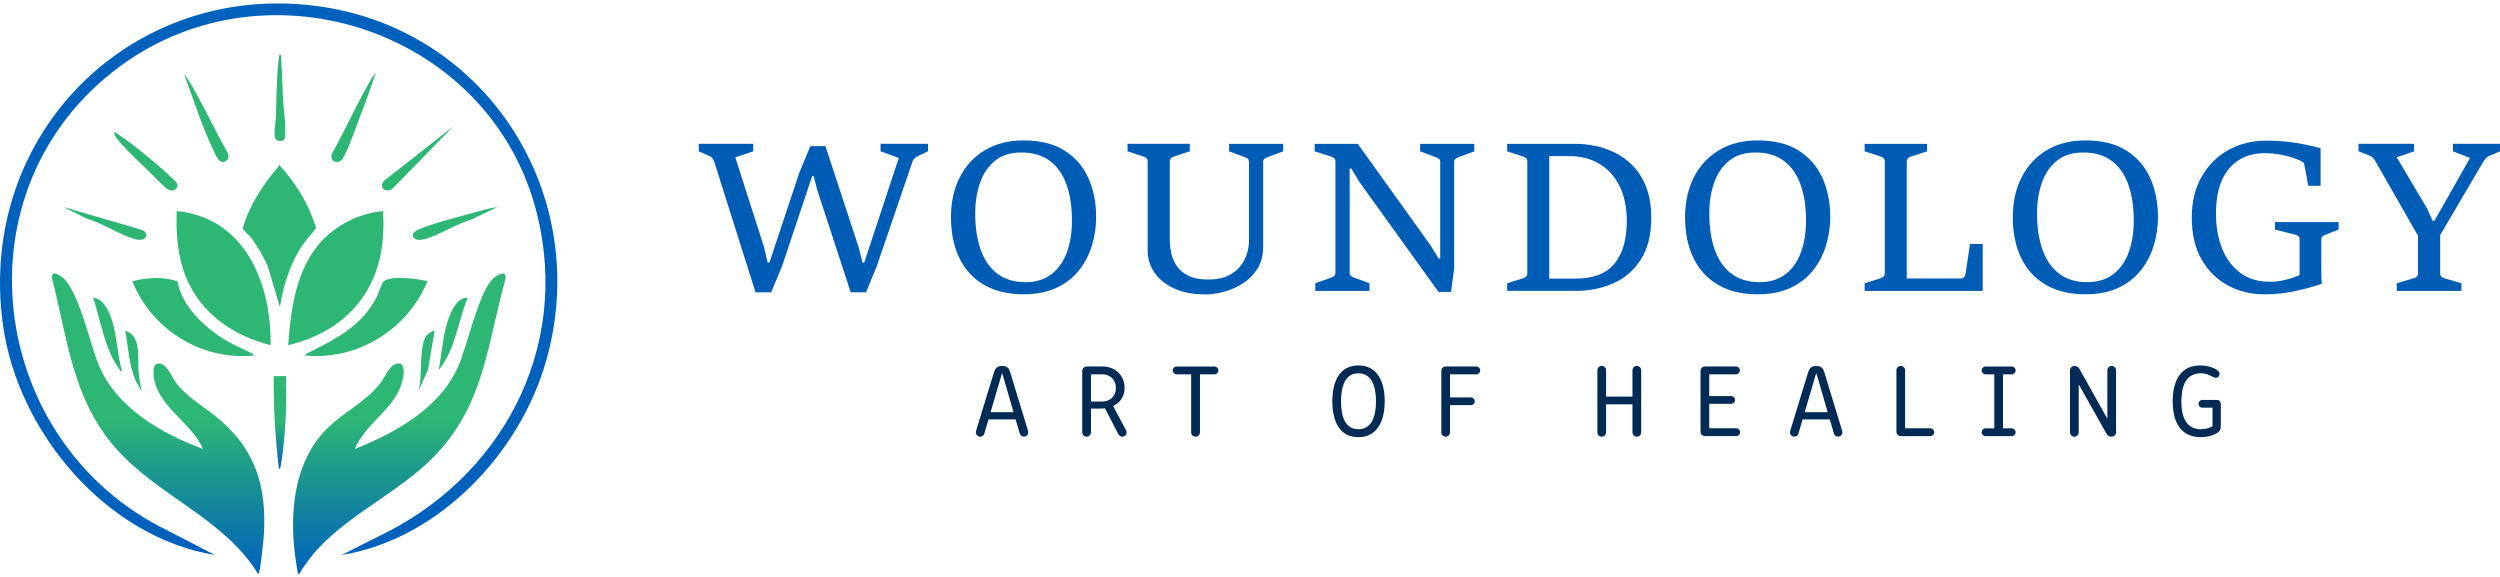 <svg width="442" height="102" viewBox="0 0 442 102" fill="none" xmlns="http://www.w3.org/2000/svg">
<path d="M133.58 51.688L126.316 28.713C126.231 28.412 126.107 28.163 125.946 27.97C125.784 27.776 125.592 27.638 125.371 27.552L123.537 26.753V25.428H133.171V26.753L130.001 27.823L135.095 43.724L135.708 46.408H136.04L141.304 30.575L143.27 25.841H145.938L151.794 43.664L152.496 46.438H152.794L158.909 27.922L155.683 26.744V25.42H164.079V26.744L162.262 27.595C162.067 27.681 161.879 27.81 161.705 27.987C161.53 28.163 161.407 28.352 161.335 28.559L155.032 47.001L153.126 51.679H150.402L144.491 33.598L143.861 31.151H143.585L138.287 47.001L136.342 51.679H133.58V51.688Z" fill="#005CB4"/>
<path d="M180.953 52.032C178.212 52.032 175.884 51.477 173.978 50.364C172.067 49.25 170.616 47.676 169.624 45.638C168.629 43.6 168.131 41.187 168.131 38.392C168.131 35.757 168.641 33.422 169.667 31.384C170.693 29.346 172.165 27.746 174.088 26.576C176.008 25.411 178.31 24.826 180.991 24.826C183.906 24.826 186.31 25.424 188.2 26.611C190.089 27.802 191.494 29.419 192.417 31.461C193.336 33.504 193.796 35.812 193.796 38.388C193.796 40.104 193.549 41.776 193.055 43.402C192.562 45.027 191.8 46.489 190.766 47.792C189.736 49.091 188.408 50.123 186.783 50.884C185.157 51.645 183.217 52.028 180.957 52.028L180.953 52.032ZM181.289 49.891C183.106 49.891 184.625 49.43 185.847 48.51C187.068 47.59 187.987 46.313 188.6 44.675C189.213 43.036 189.519 41.149 189.519 39.007C189.519 36.539 189.196 34.407 188.545 32.605C187.898 30.803 186.915 29.414 185.6 28.434C184.285 27.453 182.621 26.963 180.608 26.963C178.595 26.963 177.114 27.453 175.91 28.434C174.706 29.414 173.82 30.717 173.259 32.351C172.697 33.985 172.416 35.778 172.416 37.735C172.416 40.164 172.735 42.288 173.369 44.107C174.003 45.926 174.982 47.345 176.297 48.36C177.612 49.374 179.276 49.882 181.293 49.882L181.289 49.891Z" fill="#005CB4"/>
<path d="M213.133 52.048C210.873 52.048 208.984 51.682 207.473 50.951C205.958 50.22 204.822 49.27 204.056 48.105C203.29 46.94 202.907 45.701 202.907 44.398V28.549C202.907 28.295 202.839 28.106 202.703 27.977C202.567 27.848 202.388 27.749 202.167 27.676L199.349 26.751V25.427H210.358V26.751L207.524 27.676C207.329 27.736 207.158 27.835 207.022 27.977C206.886 28.114 206.818 28.308 206.818 28.549V42.549C206.818 43.216 206.903 43.943 207.069 44.734C207.235 45.525 207.558 46.277 208.031 46.991C208.507 47.705 209.192 48.29 210.086 48.741C210.98 49.193 212.154 49.421 213.597 49.421C215.04 49.421 216.231 49.188 217.163 48.724C218.095 48.26 218.831 47.67 219.367 46.957C219.904 46.243 220.282 45.495 220.499 44.717C220.716 43.938 220.823 43.233 220.823 42.605V28.643C220.823 28.39 220.755 28.201 220.619 28.08C220.482 27.96 220.321 27.869 220.138 27.809L217.303 26.756V25.431H226.866V26.756L224.031 27.809C223.836 27.882 223.666 27.977 223.529 28.097C223.393 28.218 223.325 28.398 223.325 28.643V43.603C223.325 45.125 222.989 46.423 222.317 47.503C221.644 48.578 220.78 49.451 219.733 50.113C218.682 50.779 217.572 51.27 216.397 51.584C215.223 51.897 214.137 52.056 213.137 52.056L213.133 52.048Z" fill="#005CB4"/>
<path d="M232.543 51.433V50.075L235.398 49.06C235.607 48.987 235.777 48.883 235.909 48.75C236.036 48.617 236.104 48.423 236.104 48.17V28.566C236.104 28.313 236.036 28.119 235.9 27.986C235.764 27.852 235.598 27.758 235.398 27.698L232.432 26.756V25.432H240.049L252.91 43.367L254.335 45.706H254.633V28.644C254.633 28.39 254.561 28.205 254.412 28.089C254.263 27.973 254.088 27.883 253.893 27.809L251.075 26.756V25.432H260.655V26.756L257.82 27.809C257.659 27.87 257.497 27.964 257.34 28.089C257.178 28.218 257.097 28.399 257.097 28.644V47.413L256.54 51.618H254.335L240.343 32.178L238.917 29.805H238.619V48.174C238.619 48.441 238.692 48.638 238.841 48.772C238.99 48.905 239.151 48.999 239.322 49.06L242.122 50.075V51.433H232.543Z" fill="#005CB4"/>
<path d="M266.463 51.433V50.075L269.319 49.184C269.515 49.124 269.685 49.025 269.821 48.883C269.957 48.746 270.025 48.544 270.025 48.277V28.549C270.025 28.295 269.957 28.102 269.821 27.969C269.685 27.835 269.519 27.741 269.319 27.68L266.463 26.756V25.432H278.621C279.685 25.432 280.817 25.552 282.022 25.793C283.226 26.034 284.413 26.446 285.588 27.027C286.762 27.607 287.826 28.399 288.784 29.401C289.741 30.402 290.507 31.654 291.082 33.154C291.656 34.655 291.941 36.448 291.941 38.538C291.941 41.501 291.337 43.934 290.133 45.835C288.928 47.74 287.311 49.146 285.286 50.062C283.26 50.973 281.013 51.429 278.541 51.429H266.459L266.463 51.433ZM273.911 27.603V49.253H278.634C281.736 49.253 284.009 48.363 285.452 46.587C286.894 44.811 287.618 42.309 287.618 39.08C287.618 36.71 287.201 34.672 286.367 32.961C285.532 31.249 284.358 29.929 282.839 29.001C281.319 28.067 279.532 27.603 277.485 27.603H273.911Z" fill="#005CB4"/>
<path d="M310.742 52.032C308.002 52.032 305.674 51.477 303.768 50.364C301.857 49.25 300.406 47.676 299.414 45.638C298.418 43.6 297.921 41.187 297.921 38.392C297.921 35.757 298.431 33.422 299.457 31.384C300.482 29.346 301.955 27.746 303.878 26.576C305.798 25.411 308.1 24.826 310.781 24.826C313.696 24.826 316.1 25.424 317.99 26.611C319.879 27.802 321.283 29.419 322.207 31.461C323.126 33.504 323.586 35.812 323.586 38.388C323.586 40.104 323.339 41.776 322.845 43.402C322.352 45.027 321.59 46.489 320.556 47.792C319.526 49.091 318.198 50.123 316.573 50.884C314.947 51.645 313.006 52.028 310.747 52.028L310.742 52.032ZM311.074 49.891C312.892 49.891 314.411 49.43 315.632 48.51C316.853 47.59 317.773 46.313 318.385 44.675C318.998 43.036 319.305 41.149 319.305 39.007C319.305 36.539 318.981 34.407 318.33 32.605C317.683 30.803 316.7 29.414 315.385 28.434C314.07 27.453 312.406 26.963 310.394 26.963C308.381 26.963 306.9 27.453 305.695 28.434C304.491 29.414 303.606 30.717 303.044 32.351C302.482 33.985 302.202 35.778 302.202 37.735C302.202 40.164 302.521 42.288 303.155 44.107C303.789 45.926 304.768 47.345 306.083 48.36C307.398 49.374 309.062 49.882 311.079 49.882L311.074 49.891Z" fill="#005CB4"/>
<path d="M329.671 51.433V50.075L332.526 49.184C332.714 49.124 332.875 49.025 333.016 48.883C333.156 48.746 333.229 48.544 333.229 48.277V28.549C333.229 28.295 333.165 28.102 333.033 27.969C332.905 27.835 332.735 27.741 332.522 27.68L329.667 26.756V25.432H340.71V26.756L337.837 27.68C337.642 27.741 337.471 27.84 337.327 27.982C337.186 28.119 337.114 28.313 337.114 28.553V49.227H346.676C346.885 49.227 347.063 49.159 347.212 49.021C347.361 48.883 347.455 48.699 347.489 48.466L348.306 43.134H350.549V51.438H329.667L329.671 51.433Z" fill="#005CB4"/>
<path d="M368.686 52.032C365.945 52.032 363.617 51.477 361.711 50.364C359.8 49.25 358.349 47.676 357.357 45.638C356.362 43.6 355.864 41.187 355.864 38.392C355.864 35.757 356.374 33.422 357.4 31.384C358.426 29.346 359.898 27.746 361.822 26.576C363.741 25.411 366.043 24.826 368.724 24.826C371.639 24.826 374.043 25.424 375.933 26.611C377.822 27.802 379.227 29.419 380.15 31.461C381.069 33.504 381.529 35.812 381.529 38.388C381.529 40.104 381.282 41.776 380.788 43.402C380.295 45.027 379.533 46.489 378.499 47.792C377.469 49.091 376.141 50.123 374.516 50.884C372.89 51.645 370.95 52.028 368.69 52.028L368.686 52.032ZM369.018 49.891C370.835 49.891 372.354 49.43 373.575 48.51C374.797 47.59 375.716 46.313 376.329 44.675C376.941 43.036 377.248 41.149 377.248 39.007C377.248 36.539 376.924 34.407 376.273 32.605C375.627 30.803 374.643 29.414 373.329 28.434C372.014 27.453 370.35 26.963 368.337 26.963C366.324 26.963 364.843 27.453 363.639 28.434C362.434 29.414 361.549 30.717 360.987 32.351C360.426 33.985 360.145 35.778 360.145 37.735C360.145 40.164 360.464 42.288 361.098 44.107C361.732 45.926 362.711 47.345 364.026 48.36C365.341 49.374 367.005 49.882 369.022 49.882L369.018 49.891Z" fill="#005CB4"/>
<path d="M406.569 48.638V42.365C406.569 42.111 406.505 41.918 406.373 41.784C406.245 41.651 406.079 41.561 405.883 41.513L402.215 40.589V39.265H413.463V40.589L411.109 41.513C410.948 41.574 410.79 41.668 410.637 41.793C410.484 41.922 410.407 42.111 410.407 42.365V45.34C410.407 46.476 410.407 47.447 410.416 48.251C410.42 49.056 410.45 49.692 410.501 50.165C409.156 50.647 407.577 51.081 405.777 51.464C403.973 51.846 402.151 52.035 400.309 52.035C397.985 52.035 395.853 51.515 393.908 50.474C391.964 49.434 390.41 47.907 389.249 45.895C388.087 43.883 387.508 41.419 387.508 38.504C387.508 35.588 388.083 33.313 389.232 31.275C390.381 29.237 391.951 27.659 393.947 26.541C395.943 25.423 398.198 24.864 400.722 24.864C401.883 24.864 402.977 24.916 404.011 25.019C405.041 25.122 406.071 25.273 407.096 25.47C408.122 25.668 409.186 25.913 410.284 26.206V32.845H408.096L407.411 29.091C407.373 28.898 407.267 28.743 407.088 28.627C406.909 28.511 406.739 28.42 406.577 28.347C405.688 27.96 404.705 27.651 403.632 27.423C402.56 27.195 401.475 27.079 400.39 27.079C398.696 27.079 397.202 27.47 395.904 28.248C394.606 29.026 393.598 30.205 392.874 31.774C392.151 33.348 391.789 35.334 391.789 37.738C391.789 40.142 392.159 42.197 392.9 44.012C393.64 45.826 394.717 47.245 396.126 48.273C397.534 49.301 399.241 49.812 401.241 49.812C402.066 49.812 402.832 49.739 403.539 49.593C404.245 49.447 404.858 49.283 405.381 49.094C405.905 48.905 406.305 48.755 406.577 48.63L406.569 48.638Z" fill="#005CB4"/>
<path d="M423.739 51.434V50.075L426.778 49.185C426.999 49.124 427.178 49.026 427.306 48.884C427.433 48.746 427.501 48.544 427.501 48.277V41.677L419.961 28.493C419.863 28.313 419.735 28.132 419.582 27.947C419.429 27.767 419.246 27.633 419.037 27.547L416.982 26.748V25.423H426.803V26.748L423.744 27.818L429.08 36.814L430.101 39.045H430.399L436.702 27.93L433.68 26.752V25.428H442V26.752L440.017 27.603C439.821 27.689 439.638 27.823 439.481 28.003C439.319 28.184 439.183 28.364 439.072 28.549L431.421 41.569V48.277C431.421 48.544 431.485 48.746 431.616 48.884C431.744 49.021 431.91 49.124 432.106 49.185L435.183 50.075V51.434H423.748H423.739Z" fill="#005CB4"/>
<path d="M175.718 65.902C175.957 65.051 176.378 64.703 177.182 64.703C177.987 64.703 178.391 65.034 178.629 65.902L181.723 76.054C181.778 76.239 181.795 76.351 181.795 76.441C181.795 76.867 181.446 77.198 181.025 77.198C180.697 77.198 180.387 76.996 180.293 76.643L179.561 74.149H174.765L174.033 76.643C173.944 76.996 173.65 77.198 173.301 77.198C172.88 77.198 172.531 76.867 172.531 76.441C172.531 76.347 172.548 76.239 172.603 76.054L175.714 65.902H175.718ZM175.131 72.872H179.195L177.221 66.07H177.131L175.135 72.872H175.131Z" fill="#012A55"/>
<path d="M192.881 76.425C192.881 76.851 192.554 77.204 192.111 77.204C191.668 77.204 191.341 76.851 191.341 76.425V65.573C191.341 65.147 191.69 64.794 192.111 64.794H194.949C197.09 64.794 198.83 66.312 198.83 68.582C198.83 70.118 197.988 71.227 196.801 71.782L199.013 75.94C199.086 76.069 199.179 76.271 199.179 76.456C199.179 76.898 198.852 77.195 198.409 77.195C198.116 77.195 197.86 76.993 197.733 76.787L195.354 72.181C195.077 72.22 194.822 72.237 194.549 72.237H192.885V76.417L192.881 76.425ZM192.881 70.99H194.894C196.247 70.99 197.29 70.066 197.29 68.587C197.29 67.108 196.247 66.183 194.894 66.183H192.881V70.99Z" fill="#012A55"/>
<path d="M210.597 66.183H208.018C207.652 66.183 207.341 65.87 207.341 65.483C207.341 65.096 207.652 64.799 208.018 64.799H214.733C215.099 64.799 215.41 65.113 215.41 65.483C215.41 65.87 215.099 66.183 214.733 66.183H212.154V76.426C212.154 76.869 211.805 77.204 211.367 77.204C210.929 77.204 210.597 76.873 210.597 76.426V66.183Z" fill="#012A55"/>
<path d="M235.556 70.951C235.556 67.477 236.819 64.609 240.169 64.609C243.518 64.609 244.816 67.472 244.816 70.951C244.816 74.43 243.479 77.293 240.169 77.293C236.858 77.293 235.556 74.537 235.556 70.951ZM243.275 70.951C243.275 68.401 242.56 65.998 240.164 65.998C237.768 65.998 237.092 68.401 237.092 70.951C237.092 73.742 237.879 75.888 240.164 75.888C242.45 75.888 243.275 73.742 243.275 70.951Z" fill="#012A55"/>
<path d="M254.825 65.573C254.825 65.13 255.152 64.794 255.595 64.794H261.029C261.395 64.794 261.706 65.108 261.706 65.478C261.706 65.865 261.395 66.179 261.029 66.179H256.365V70.264H260.042C260.425 70.264 260.736 70.56 260.736 70.947C260.736 71.334 260.425 71.631 260.042 71.631H256.365V76.421C256.365 76.864 256.038 77.2 255.595 77.2C255.152 77.2 254.825 76.868 254.825 76.421V65.568V65.573Z" fill="#012A55"/>
<path d="M282.417 65.478C282.417 65.035 282.745 64.7 283.188 64.7C283.63 64.7 283.958 65.031 283.958 65.478V70.118H288.622V65.478C288.622 65.035 288.95 64.7 289.392 64.7C289.835 64.7 290.162 65.031 290.162 65.478V76.425C290.162 76.868 289.835 77.204 289.392 77.204C288.95 77.204 288.622 76.873 288.622 76.425V71.489H283.958V76.425C283.958 76.868 283.63 77.204 283.188 77.204C282.745 77.204 282.417 76.873 282.417 76.425V65.478Z" fill="#012A55"/>
<path d="M300.661 65.573C300.661 65.13 300.988 64.794 301.431 64.794H306.938C307.304 64.794 307.614 65.108 307.614 65.478C307.614 65.865 307.304 66.179 306.938 66.179H302.197V70.023H306.078C306.444 70.023 306.755 70.32 306.755 70.707C306.755 71.094 306.444 71.39 306.078 71.39H302.197V75.716H306.955C307.338 75.716 307.648 76.03 307.648 76.417C307.648 76.804 307.338 77.101 306.955 77.101H301.427C300.988 77.101 300.656 76.769 300.656 76.322V65.56L300.661 65.573Z" fill="#012A55"/>
<path d="M319.658 65.902C319.896 65.051 320.317 64.703 321.122 64.703C321.926 64.703 322.33 65.034 322.569 65.902L325.662 76.054C325.718 76.239 325.735 76.351 325.735 76.441C325.735 76.867 325.386 77.198 324.965 77.198C324.637 77.198 324.326 76.996 324.233 76.643L323.501 74.149H318.705L317.973 76.643C317.883 76.996 317.59 77.198 317.241 77.198C316.819 77.198 316.47 76.867 316.47 76.441C316.47 76.347 316.487 76.239 316.543 76.054L319.654 65.902H319.658ZM319.071 72.872H323.135L321.16 66.07H321.071L319.075 72.872H319.071Z" fill="#012A55"/>
<path d="M335.284 65.478C335.284 65.035 335.612 64.7 336.055 64.7C336.497 64.7 336.825 65.031 336.825 65.478V75.72H341.272C341.655 75.72 341.966 76.034 341.966 76.421C341.966 76.808 341.655 77.105 341.272 77.105H336.059C335.62 77.105 335.289 76.774 335.289 76.327V65.474L335.284 65.478Z" fill="#012A55"/>
<path d="M351.038 75.725H352.591V66.183H351.038C350.672 66.183 350.361 65.87 350.361 65.483C350.361 65.096 350.672 64.799 351.038 64.799H355.685C356.051 64.799 356.362 65.113 356.362 65.483C356.362 65.87 356.051 66.183 355.685 66.183H354.127V75.725H355.685C356.051 75.725 356.362 76.039 356.362 76.426C356.362 76.813 356.051 77.11 355.685 77.11H351.038C350.672 77.11 350.361 76.796 350.361 76.426C350.361 76.039 350.672 75.725 351.038 75.725Z" fill="#012A55"/>
<path d="M365.971 65.479C365.971 65.053 366.32 64.7 366.796 64.7C367.145 64.7 367.435 64.868 367.601 65.143L372.541 73.962H372.58V65.474C372.58 65.049 372.946 64.696 373.35 64.696C373.754 64.696 374.12 65.027 374.12 65.474V76.422C374.12 76.83 373.793 77.2 373.278 77.2C372.929 77.2 372.639 77.032 372.473 76.757L367.571 68.05H367.516V76.426C367.516 76.852 367.188 77.204 366.745 77.204C366.303 77.204 365.975 76.852 365.975 76.426V65.479H365.971Z" fill="#012A55"/>
<path d="M391.168 72.077H389.376C389.01 72.077 388.7 71.781 388.7 71.394C388.7 71.007 388.993 70.71 389.376 70.71H391.976C392.359 70.71 392.636 71.007 392.636 71.376V75.332C392.636 75.977 392.415 76.295 391.832 76.644C391.044 77.087 390.002 77.293 389.07 77.293C385.593 77.293 384.129 74.631 384.129 70.989C384.129 67.347 385.499 64.612 388.997 64.612C389.874 64.612 391.104 64.836 391.908 65.369C392.202 65.554 392.419 65.795 392.419 66.092C392.419 66.444 392.181 66.793 391.759 66.793C391.504 66.793 391.227 66.625 390.989 66.513C390.534 66.272 389.946 65.997 389.087 65.997C386.436 65.997 385.665 68.345 385.665 70.972C385.665 73.801 386.563 75.891 389.125 75.891C389.84 75.891 390.678 75.668 391.176 75.354V72.082L391.168 72.077Z" fill="#012A55"/>
<path d="M60.405 98.127L66.899 94.843C88.481 84.588 100.911 61.884 94.948 37.833C86.943 5.544 47.523 -7.674 21.198 11.739C-8.17 33.396 -2.298 78.253 29.628 93.8L38.008 98.124C18.866 95.001 3.178 76.532 0.524 57.468C-4.211 23.449 23.811 -3.921 57.187 1.234C86.389 5.743 104.693 34.652 96.624 63.564C91.993 80.161 77.573 95.312 60.405 98.127Z" fill="#0061BD"/>
<path d="M35.875 79.365C34.051 75.032 28.569 72.243 27.364 67.56C27.129 66.649 26.712 64.014 28.237 64.264C29.612 64.49 30.339 66.58 31.039 67.543C33.093 70.362 36.493 72.12 39.071 74.388C45.306 79.869 47.106 86.145 46.665 94.405C46.631 95.022 46.016 101.507 45.66 101.513C39.611 91.62 27.934 87.776 20.408 79.184C12.736 70.421 11.958 59.866 9.143 49.006C9.21 47.858 10.29 48.482 10.895 48.917C13.86 51.048 15.891 60.804 17.484 64.6C20.653 72.137 28.569 76.659 35.865 79.365H35.875Z" fill="url(#paint0_linear_76_35)"/>
<path d="M52.883 101.51C52.591 101.51 52.588 100.876 52.547 100.654C51.025 92.191 51.432 82.159 57.812 75.775C60.771 72.816 64.869 70.957 67.384 67.552C68.137 66.532 68.832 64.559 70.184 64.285C72.147 63.888 71.204 67.487 70.753 68.556C68.96 72.799 64.442 75.176 62.747 79.375C69.896 76.505 77.631 72.275 80.98 64.867C82.638 61.196 84.736 51.082 87.414 49.044C88.197 48.448 89.604 47.712 89.366 49.349C86.255 60.456 85.746 70.556 77.814 79.563C70.442 87.934 58.625 91.65 52.886 101.513L52.883 101.51Z" fill="url(#paint1_linear_76_35)"/>
<path d="M67.725 37.313C68.04 42.897 67.282 48.061 64.045 52.693C60.933 57.145 56.169 59.78 50.947 61.026C51.381 55.171 52.163 48.863 55.718 44.001C58.451 40.266 63.11 37.719 67.725 37.313Z" fill="#2DB674"/>
<path d="M47.842 61.026C41.178 59.323 35.497 55.452 32.855 48.931C31.366 45.254 31.098 41.251 31.247 37.313C43.38 38.508 48.005 50.207 47.842 61.026Z" fill="#2DB674"/>
<path d="M49.484 54.275L47.331 47.038C46.464 45.179 45.472 43.395 44.192 41.787C43.894 41.414 42.949 40.73 42.929 40.331C44.087 36.284 46.423 32.732 49.126 29.556C49.23 29.431 49.308 29.272 49.308 29.102C52.278 32.285 54.624 36.132 55.874 40.314C55.105 41.417 54.13 42.362 53.385 43.486C51.279 46.659 50.087 50.526 49.484 54.271V54.275Z" fill="#2DB674"/>
<path d="M75.567 49.717C72.09 58.277 63.124 63.789 53.863 62.844C54.035 62.574 54.614 62.323 54.916 62.167C59.704 59.746 63.848 57.64 66.54 52.632C66.872 52.012 67.536 49.954 67.83 49.727C69.222 48.66 73.854 49.29 75.564 49.71L75.567 49.717Z" fill="#2DB674"/>
<path d="M31.399 49.747C32.127 54.101 36.048 57.772 39.651 60.007C41.104 60.907 42.617 61.514 44.134 62.272C44.354 62.384 44.873 62.604 44.923 62.848C35.679 63.806 26.794 58.28 23.401 49.72C26.015 49.056 28.802 48.86 31.399 49.747Z" fill="#2DB674"/>
<path d="M50.582 66.498C50.528 68.35 50.649 70.216 50.589 72.068C50.487 75.143 50.196 79.23 49.651 82.257C49.617 82.453 49.586 82.938 49.305 82.914C48.675 77.469 48.34 71.994 48.391 66.498H50.582Z" fill="url(#paint2_linear_76_35)"/>
<path d="M32.523 13.055C33.471 14.237 34.189 15.626 34.924 16.946C36.76 20.247 38.347 23.688 40.223 26.969C40.481 27.616 40.525 28.171 39.861 28.523C38.805 29.089 38.212 27.572 37.836 26.803C35.75 22.509 34.217 17.535 32.523 13.059V13.055Z" fill="#2DB674"/>
<path d="M66.445 12.872C65.585 15.463 64.661 18.04 63.669 20.583C62.897 22.563 61.637 26.285 60.648 27.957C59.87 29.275 58.126 28.574 58.708 27.111C60.865 23.312 62.646 19.299 64.776 15.486C65.264 14.613 65.782 13.614 66.449 12.872H66.445Z" fill="#2DB674"/>
<path d="M21.576 65.584C21.099 65.702 21.258 65.428 21.105 65.242C18.603 62.099 17.736 56.421 16.47 52.639C18.024 52.727 18.955 54.447 19.477 55.74C20.736 58.873 20.618 62.38 21.576 65.584Z" fill="url(#paint3_linear_76_35)"/>
<path d="M82.682 52.636C80.968 56.814 80.528 61.856 77.576 65.401C78.192 62.059 78.341 58.087 79.858 55.006C80.403 53.895 81.287 52.558 82.682 52.632V52.636Z" fill="url(#paint4_linear_76_35)"/>
<path d="M80.129 22.356L69.459 33.297C68.315 34.289 66.808 33.161 67.925 31.942L80.132 22.353L80.129 22.356Z" fill="#2DB674"/>
<path d="M20.117 23.454C20.489 23.359 20.608 23.566 20.852 23.722C23.32 25.303 28.393 29.488 30.516 31.567C30.946 31.99 31.694 32.553 31.257 33.22C30.898 33.765 30.228 33.812 29.683 33.494C29.171 33.196 27.57 31.554 27.045 31.029C25.369 29.356 21.823 26.085 20.567 24.375C20.357 24.087 20.242 23.782 20.12 23.457L20.117 23.454Z" fill="#2DB674"/>
<path d="M87.971 36.585L83.352 38.807C80.691 39.572 77.426 41.725 74.84 42.331C73.028 42.758 72.212 41.394 73.874 40.639C76.367 39.508 80.989 38.37 83.775 37.588C85.147 37.202 86.562 36.812 87.971 36.585Z" fill="#2DB674"/>
<path d="M11.181 36.585L25.227 40.686C26.405 41.309 25.894 42.728 24.126 42.331C21.482 41.739 18.007 39.358 15.251 38.624L11.181 36.585Z" fill="#2DB674"/>
<path d="M49.667 9.771C49.874 12.348 49.901 14.938 50.036 17.522C50.101 18.741 50.781 23.956 50.236 24.653C49.945 25.026 49.237 24.968 48.882 24.741C48.205 24.311 48.739 21.585 48.767 20.813C48.899 17.241 48.889 13.601 49.305 10.042C49.335 9.771 49.451 9.483 49.671 9.771H49.667Z" fill="#2DB674"/>
<path d="M25.04 69.231L23.916 67.168C22.765 64.409 22.707 61.371 22.128 58.473C25.04 59.296 24.306 63.319 24.499 65.675C24.597 66.864 24.844 68.062 25.044 69.234L25.04 69.231Z" fill="url(#paint5_linear_76_35)"/>
<path d="M76.844 58.474L75.662 65.405L73.929 69.231C74.806 66.905 73.898 60.779 75.588 59.127C75.747 58.971 76.716 58.335 76.847 58.474H76.844Z" fill="url(#paint6_linear_76_35)"/>
<defs>
<linearGradient id="paint0_linear_76_35" x1="27.935" y1="48.352" x2="27.935" y2="101.513" gradientUnits="userSpaceOnUse">
<stop offset="0.486" stop-color="#2DB674"/>
<stop offset="1" stop-color="#0061BD"/>
</linearGradient>
<linearGradient id="paint1_linear_76_35" x1="70.6" y1="48.352" x2="70.6" y2="101.513" gradientUnits="userSpaceOnUse">
<stop offset="0.486" stop-color="#2DB674"/>
<stop offset="1" stop-color="#0061BD"/>
</linearGradient>
<linearGradient id="paint2_linear_76_35" x1="49.496" y1="66.498" x2="49.496" y2="82.915" gradientUnits="userSpaceOnUse">
<stop offset="0.486" stop-color="#2DB674"/>
<stop offset="1" stop-color="#0061BD"/>
</linearGradient>
<linearGradient id="paint3_linear_76_35" x1="19.023" y1="52.639" x2="19.023" y2="65.612" gradientUnits="userSpaceOnUse">
<stop offset="1" stop-color="#2DB674"/>
<stop offset="1" stop-color="#0061BD"/>
</linearGradient>
<linearGradient id="paint4_linear_76_35" x1="80.129" y1="52.629" x2="80.129" y2="65.401" gradientUnits="userSpaceOnUse">
<stop offset="1" stop-color="#2DB674"/>
<stop offset="1" stop-color="#0061BD"/>
</linearGradient>
<linearGradient id="paint5_linear_76_35" x1="23.586" y1="58.473" x2="23.586" y2="69.234" gradientUnits="userSpaceOnUse">
<stop offset="1" stop-color="#2DB674"/>
<stop offset="1" stop-color="#0061BD"/>
</linearGradient>
<linearGradient id="paint6_linear_76_35" x1="75.388" y1="58.454" x2="75.388" y2="69.231" gradientUnits="userSpaceOnUse">
<stop offset="1" stop-color="#2DB674"/>
<stop offset="1" stop-color="#0061BD"/>
</linearGradient>
</defs>
</svg>
